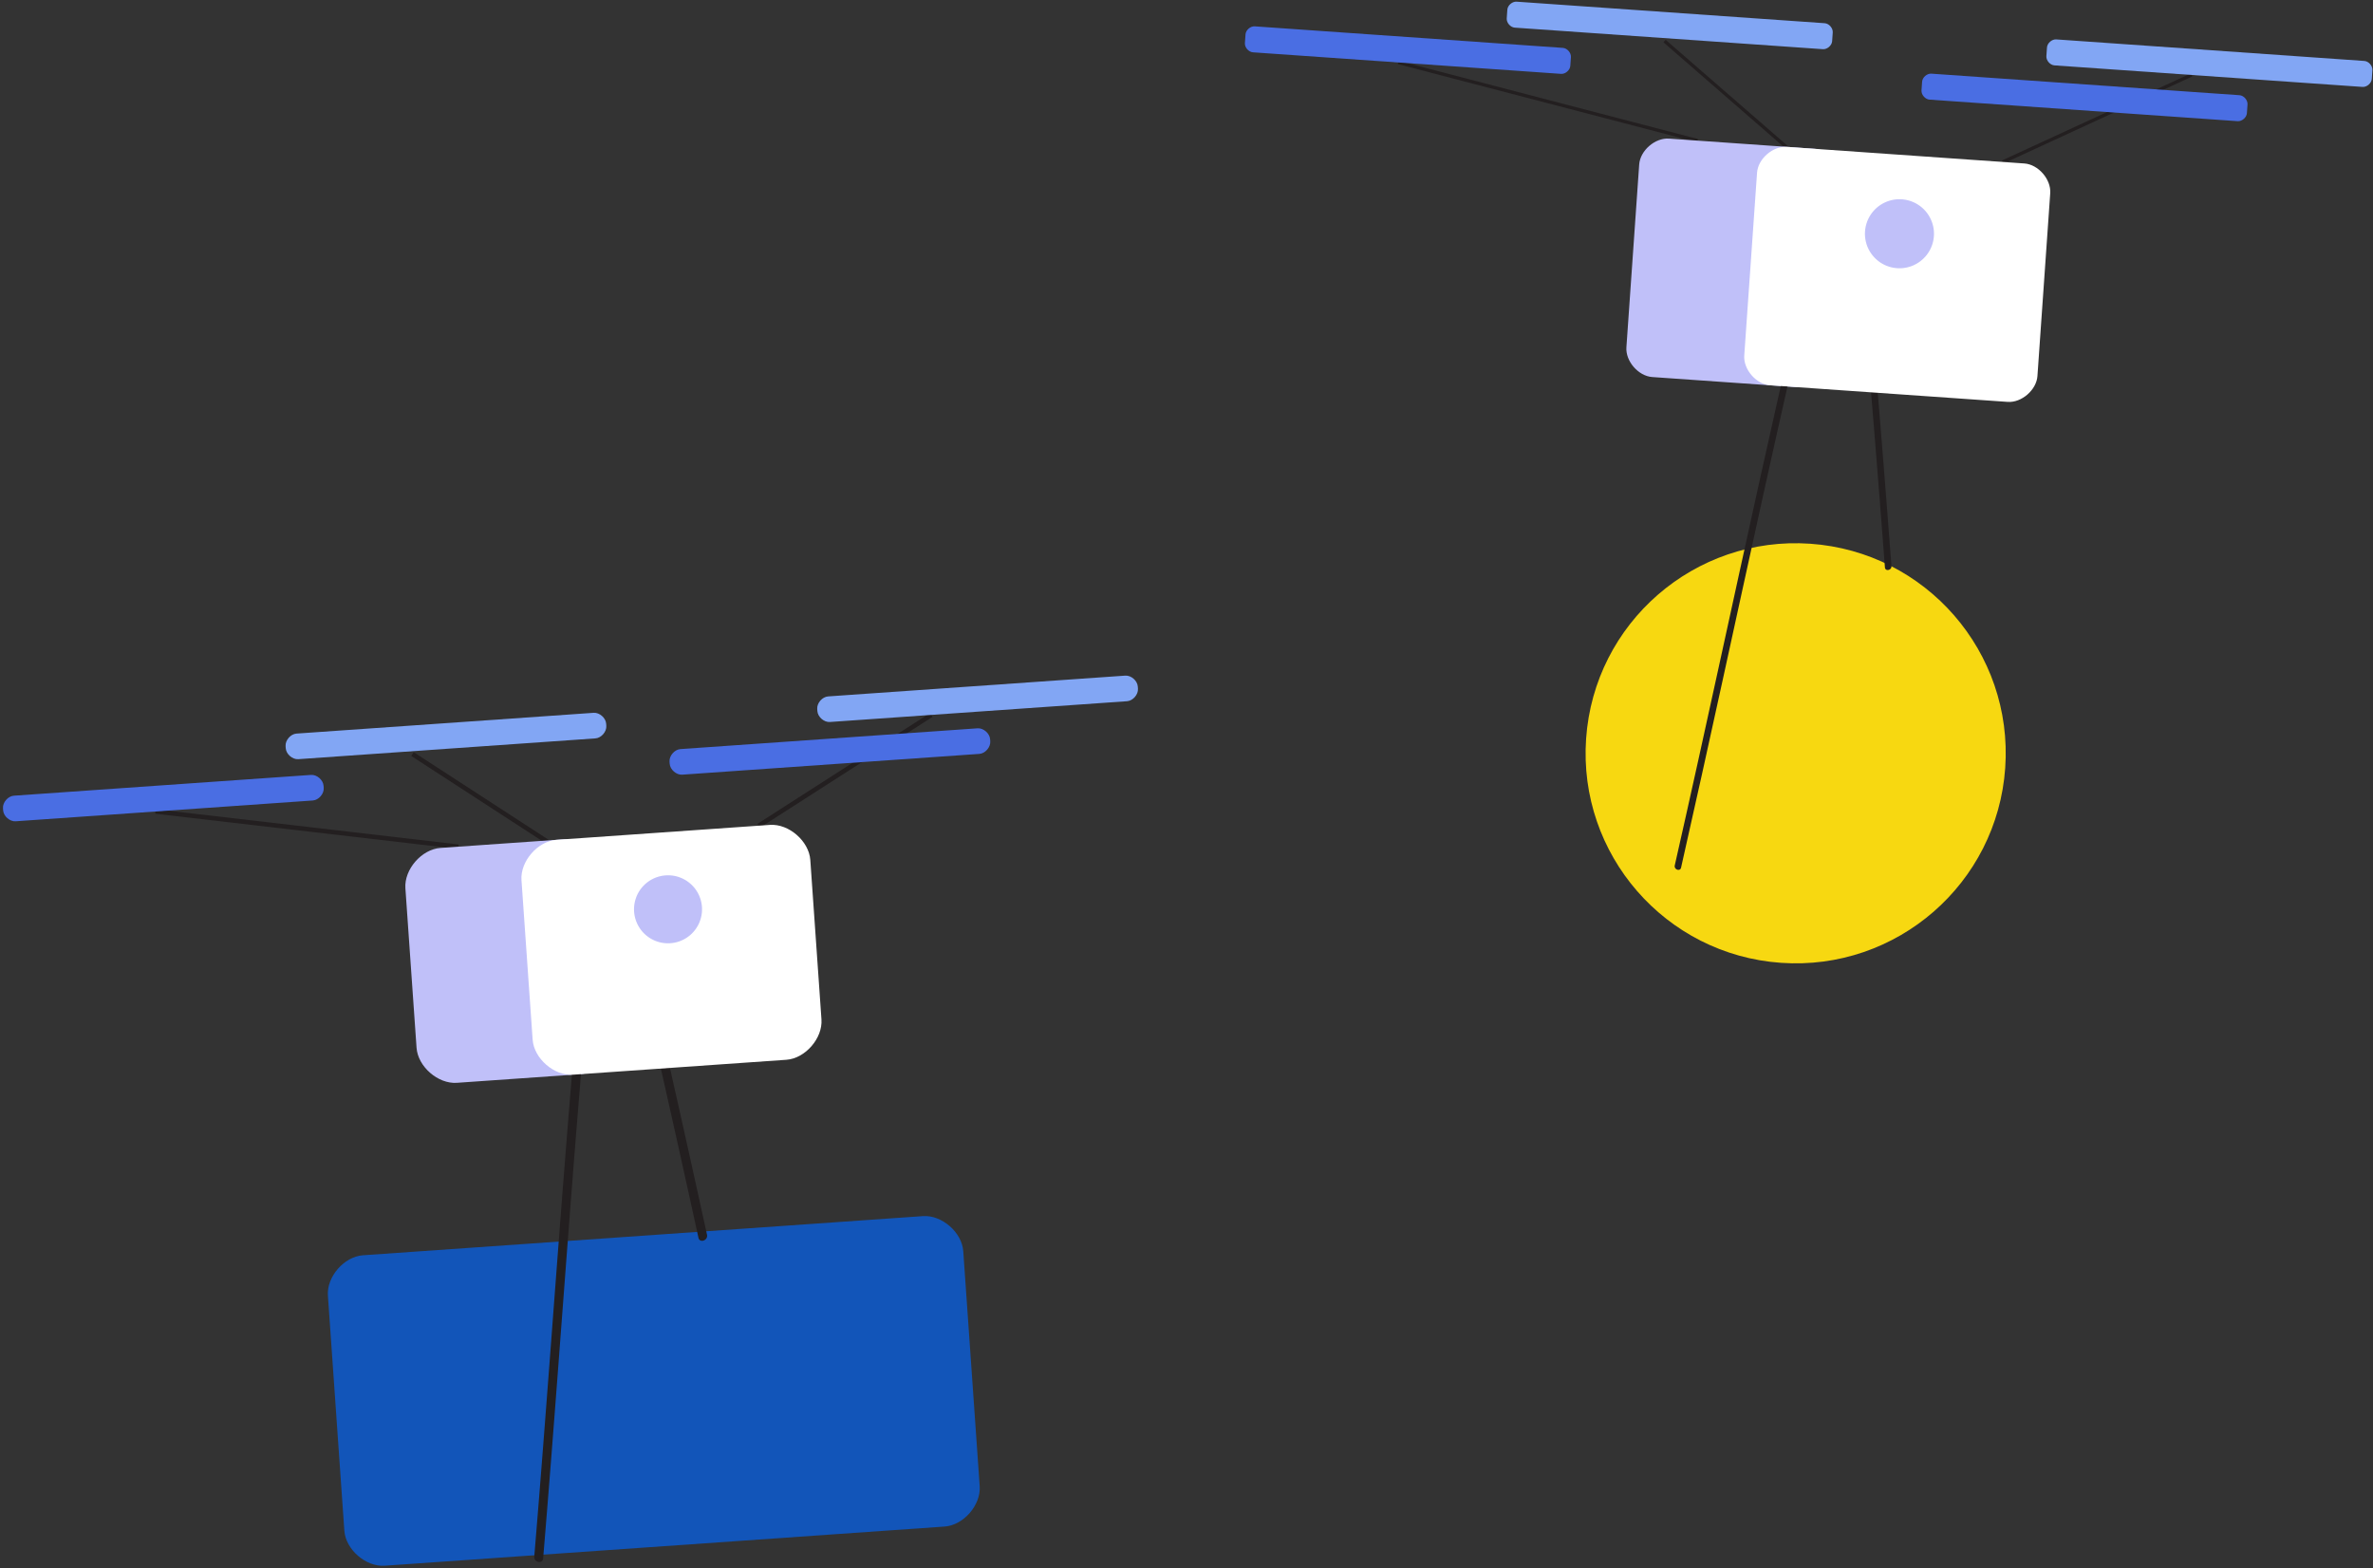 <?xml version="1.0" encoding="UTF-8"?> <svg xmlns="http://www.w3.org/2000/svg" width="286" height="189" viewBox="0 0 286 189"><rect x="0" y="0" width="286" height="189" fill="#333333" stroke="none"/><g><g opacity="1"><g><g opacity="1"><g><g opacity="1"><path fill="#231f20" d="M215.404 18.072l-14.92-12.97.264-.303 14.92 12.97z"></path></g></g></g><g opacity="1"><g><g opacity="1"><path fill="#231f20" d="M204.543 17.143l-36.077-9.42.102-.388 36.077 9.42z"></path></g></g></g><g opacity="1"><g><g opacity="1"><path fill="#231f20" d="M241.442 19.711l-.168-.365L264.06 8.845l.168.364z"></path></g></g></g><g opacity="1"><g><g opacity="1"><path fill="#c0c0f9" d="M197.56 19.821c.118-1.674 1.909-3.23 3.583-3.114l17.586 1.23c1.674.117 3.23 1.908 3.114 3.582L220.3 43.56c-.117 1.674-1.908 3.231-3.582 3.114l-17.586-1.23c-1.674-.117-3.23-1.908-3.114-3.582z"></path></g></g></g><g opacity="1"><g><g opacity="1"><path fill="#f7d811" d="M191.162 89.026c.976-13.949 13.074-24.465 27.022-23.49 13.949.975 24.465 13.074 23.49 27.022-.975 13.948-13.074 24.465-27.022 23.49-13.948-.976-24.465-13.074-23.49-27.022z"></path></g></g></g><g opacity="1"><g><g opacity="1"><g><path fill="#231f20" d="M214.648 46.42c-3.408 15.035-6.63 30.11-9.956 45.162-.938 4.244-1.884 8.488-2.846 12.728-.113.5.645.772.76.268 3.407-15.034 6.63-30.108 9.956-45.16.937-4.246 1.884-8.489 2.846-12.73.112-.5-.645-.772-.76-.267z"></path></g></g></g></g><g opacity="1"><g><g opacity="1"><g><path fill="#231f20" d="M225.513 47.395a2920.95 2920.95 0 0 1 1.662 20.994c.04.516.828.353.788-.158-.533-7-1.077-14-1.661-20.995-.043-.515-.832-.352-.789.16z"></path></g></g></g></g><g opacity="1"><g><g opacity="1"><path fill="#82a6f4" d="M181.668 1.168c.037-.52.593-1.003 1.113-.967l37.139 2.597c.52.037 1.003.593.967 1.113l-.073 1.05c-.037.52-.593 1.004-1.113.967l-37.14-2.597c-.519-.036-1.003-.592-.966-1.112z"></path></g></g></g><g opacity="1"><g><g opacity="1"><path fill="#4a6ee3" d="M150.113 4.142c.036-.52.592-1.003 1.112-.967l37.14 2.597c.52.037 1.003.593.967 1.113l-.074 1.05c-.036.52-.592 1.004-1.112.967l-37.14-2.597c-.52-.036-1.003-.592-.967-1.112z"></path></g></g></g><g opacity="1"><g><g opacity="1"><path fill="#82a6f4" d="M285.854 9.51c-.037.52-.593 1.003-1.113.966l-37.14-2.597c-.519-.036-1.003-.592-.966-1.112l.073-1.05c.037-.52.593-1.004 1.113-.968l37.139 2.597c.52.036 1.003.593.967 1.113z"></path></g></g></g><g opacity="1"><g><g opacity="1"><path fill="#4a6ee3" d="M270.803 13.638c-.036.52-.593 1.003-1.113.967l-37.139-2.597c-.52-.037-1.003-.593-.967-1.113l.074-1.05c.036-.52.592-1.004 1.112-.967l37.14 2.597c.52.036 1.003.592.966 1.112z"></path></g></g></g><g opacity="1"><g><g opacity="1"><path fill="#fff" d="M211.764 20.815c.117-1.674 1.908-3.231 3.582-3.114l28.638 2.002c1.675.117 3.232 1.908 3.115 3.582l-1.542 22.04c-.117 1.674-1.908 3.231-3.582 3.114l-28.639-2.002c-1.674-.117-3.23-1.909-3.114-3.583z"></path></g></g></g><g opacity="1"><g><g opacity="1"><path fill="#c0c0f9" d="M224.778 27.884a4.16 4.16 0 1 1 8.3.58 4.16 4.16 0 0 1-8.3-.58z"></path></g></g></g></g><g><g opacity="1"><g><path fill="#231f20" d="M65.899 101.727L49.565 91.118l.297-.457 16.334 10.609z"></path></g></g><g opacity="1"><g><path fill="#231f20" d="M55.208 102.321L18.72 98.08l.063-.542 36.487 4.243z"></path></g></g><g opacity="1"><g><path fill="#231f20" d="M91.6 99.748l-.295-.459 20.801-13.351.295.458z"></path></g></g><g opacity="1"><g><path fill="#c0c0f9" d="M48.859 107.063c-.16-2.272 1.954-4.703 4.226-4.862l14.833-1.037c2.272-.16 4.703 1.954 4.862 4.227l1.344 19.22c.159 2.272-1.955 4.703-4.227 4.862l-14.832 1.037c-2.272.16-4.703-1.954-4.862-4.227z"></path></g></g><g opacity="1"><g><path fill="#1255b9" d="M39.52 156.155c-.158-2.27 1.953-4.7 4.224-4.858l67.493-4.72c2.27-.159 4.7 1.953 4.858 4.224l1.981 28.333c.159 2.27-1.953 4.7-4.223 4.859l-67.493 4.72c-2.27.158-4.7-1.954-4.858-4.224z"></path></g></g><g opacity="1"><g><g opacity="1"><path fill="#231f20" d="M68.942 129.394c-1.262 15.12-2.338 30.253-3.518 45.379a2388.04 2388.04 0 0 1-1.034 12.851c-.058.694 1.012.916 1.07.216 1.263-15.12 2.34-30.252 3.518-45.377.334-4.286.677-8.57 1.035-12.853.058-.692-1.012-.915-1.07-.216z"></path></g></g></g><g opacity="1"><g><g opacity="1"><path fill="#231f20" d="M79.68 128.934a2898.308 2898.308 0 0 1 4.5 20.254c.15.684 1.179.317 1.03-.364a2895.876 2895.876 0 0 0-4.5-20.253c-.155-.683-1.185-.316-1.03.363z"></path></g></g></g><g opacity="1"><g><path fill="#82a6f4" d="M34.42 89.928c-.05-.705.607-1.46 1.313-1.51l35.813-2.504c.706-.05 1.461.607 1.51 1.313l.019.26c.049.706-.607 1.461-1.313 1.51l-35.814 2.505c-.705.05-1.46-.607-1.51-1.313z"></path></g></g><g opacity="1"><g><path fill="#4a6ee3" d="M.36 97.414c-.049-.706.608-1.461 1.313-1.51l35.814-2.505c.706-.05 1.46.607 1.51 1.313l.018.26c.05.706-.607 1.461-1.312 1.51L1.889 98.988c-.706.05-1.46-.607-1.51-1.313z"></path></g></g><g opacity="1"><g><path fill="#82a6f4" d="M137.149 83.007c.05.706-.607 1.46-1.313 1.51l-35.813 2.504c-.706.05-1.461-.607-1.51-1.312l-.019-.261c-.05-.706.607-1.461 1.313-1.51l35.813-2.505c.706-.05 1.461.607 1.51 1.313z"></path></g></g><g opacity="1"><g><path fill="#4a6ee3" d="M119.349 89.355c.05.706-.607 1.461-1.313 1.51L82.223 93.37c-.706.05-1.461-.607-1.51-1.313l-.019-.26c-.049-.706.607-1.462 1.313-1.51l35.814-2.505c.705-.05 1.46.607 1.51 1.312z"></path></g></g><g opacity="1"><g><path fill="#fff" d="M62.85 106.085c-.158-2.272 1.955-4.704 4.227-4.863l25.721-1.798c2.273-.159 4.704 1.954 4.863 4.227l1.344 19.22c.159 2.272-1.955 4.703-4.227 4.862l-25.72 1.799c-2.273.159-4.704-1.955-4.863-4.227z"></path></g></g><g opacity="1"><g><path fill="#c0c0f9" d="M76.43 109.95a4.098 4.098 0 1 1 8.175-.57 4.098 4.098 0 0 1-8.175.57z"></path></g></g></g></g></g></svg> 